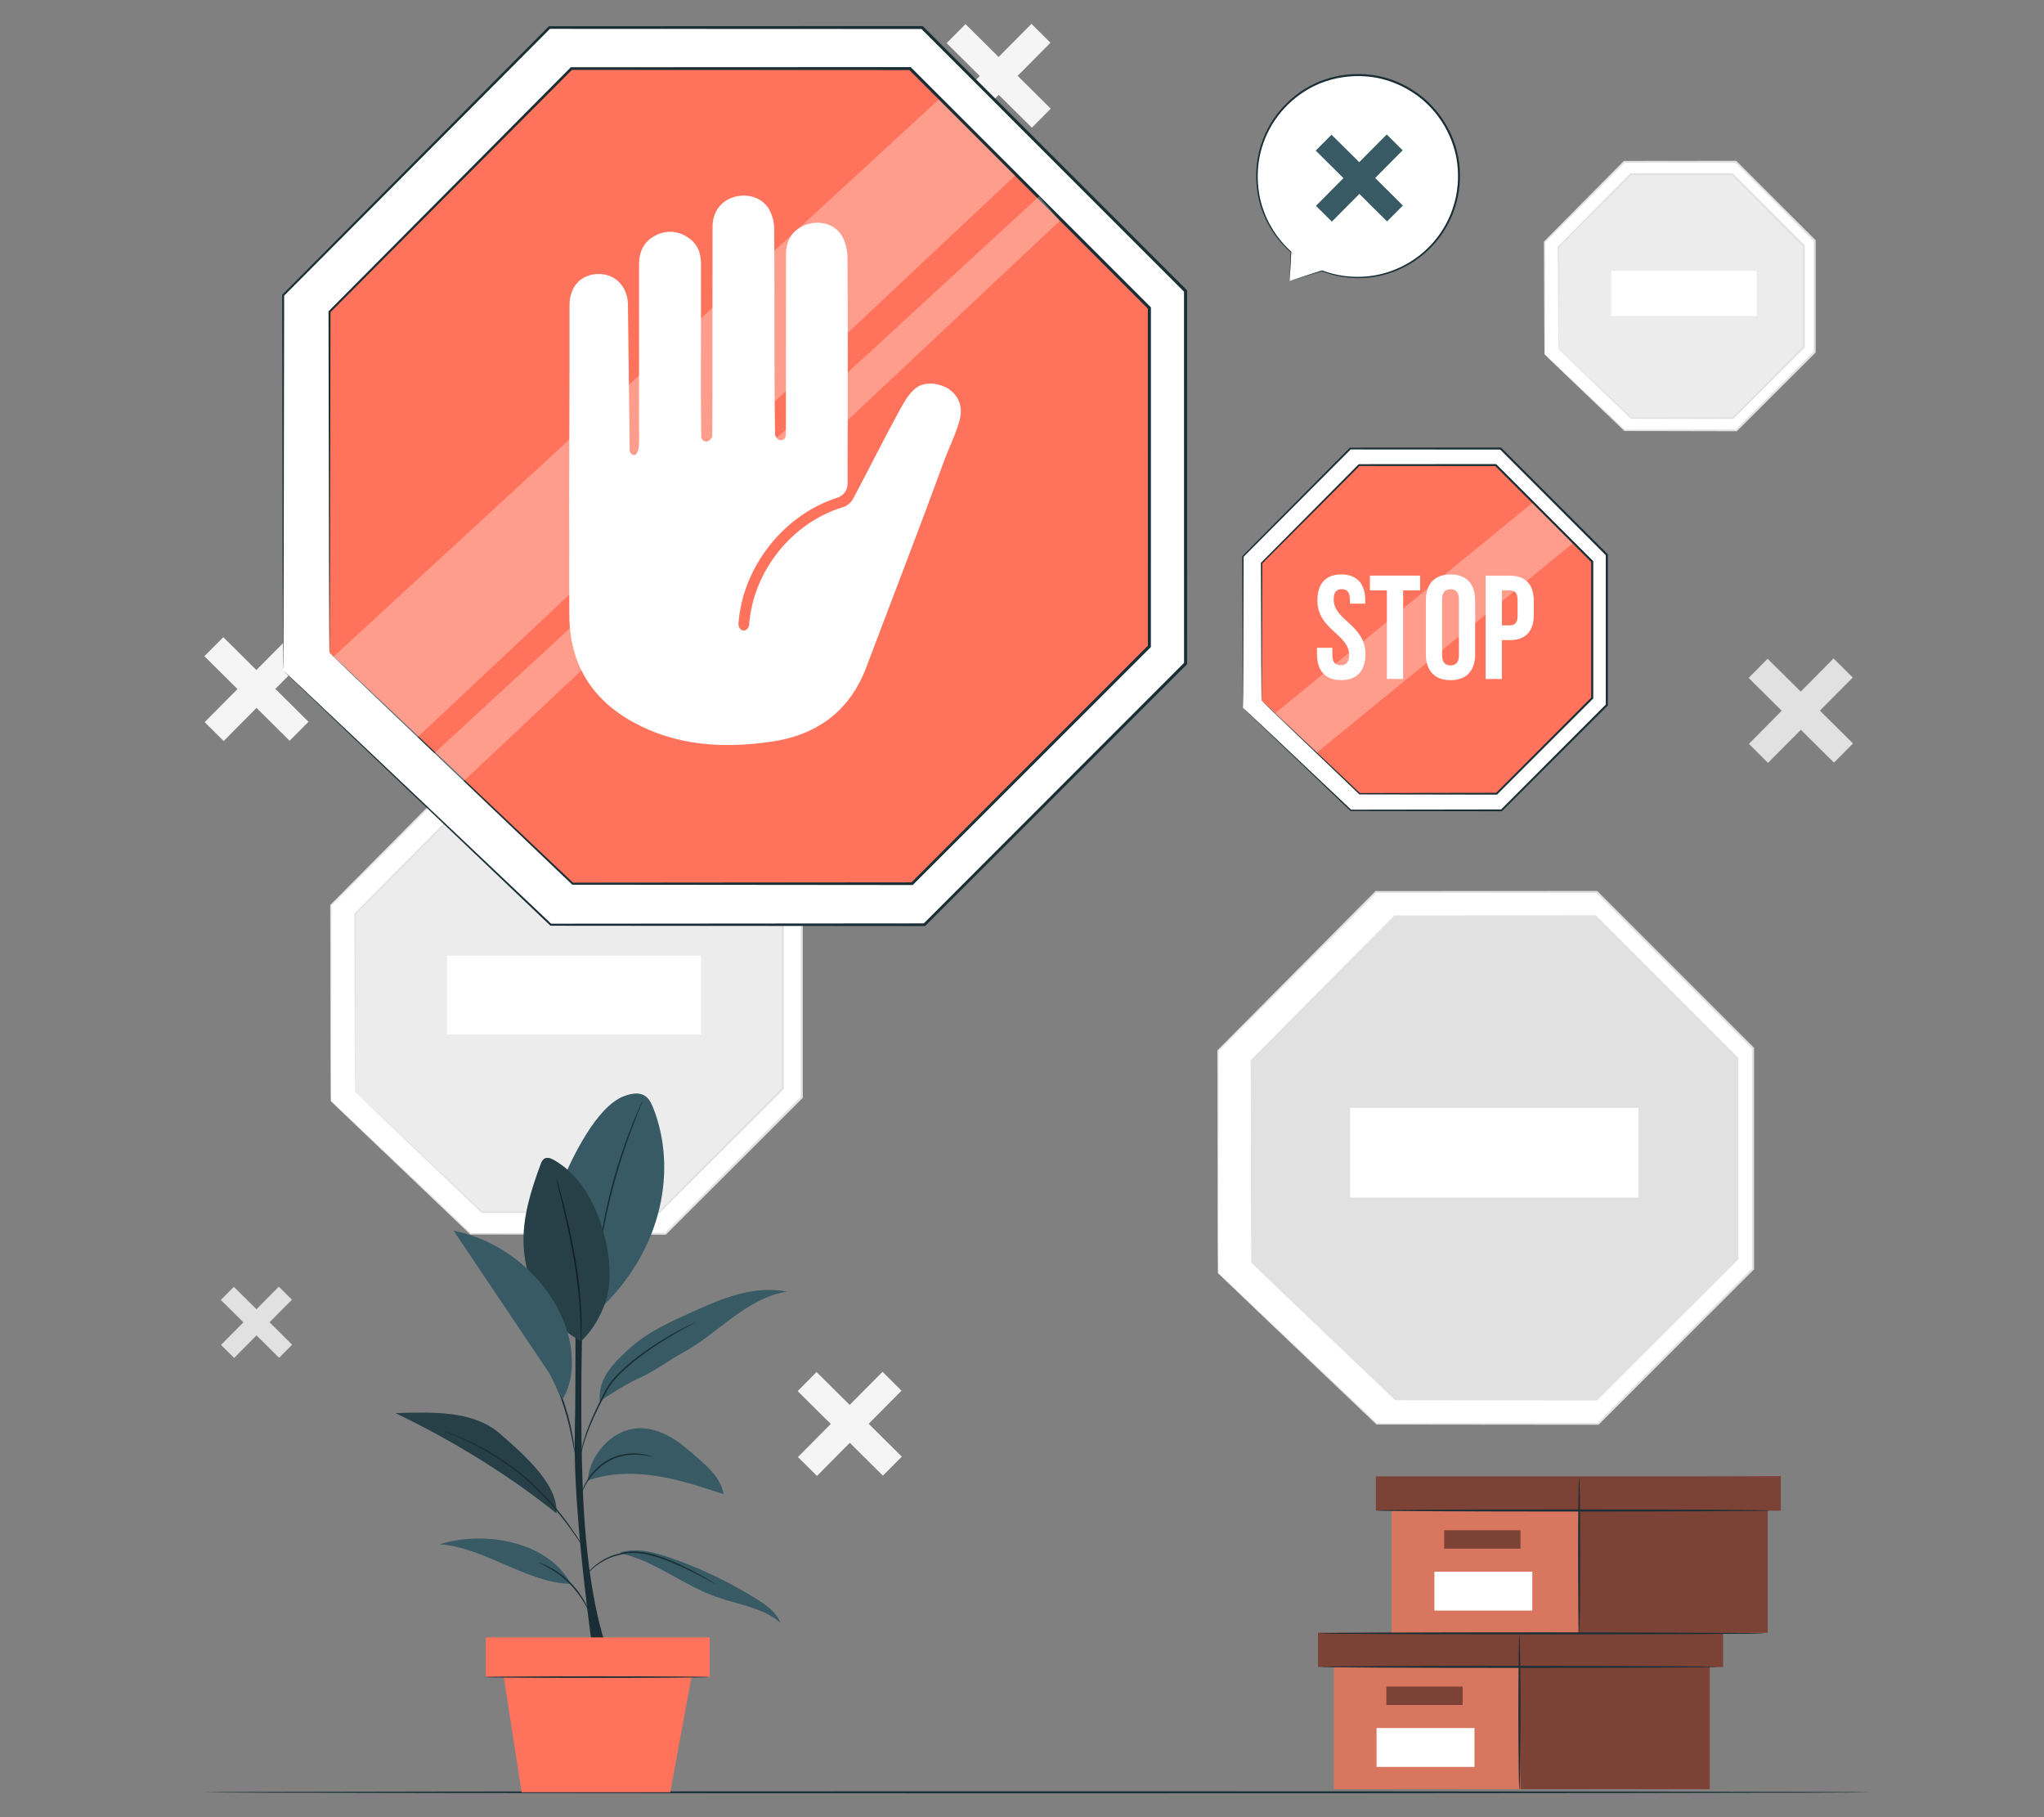 <?xml version="1.0" encoding="UTF-8"?>
<svg id="Layer_2" data-name="Layer 2" xmlns="http://www.w3.org/2000/svg" viewBox="0 0 540 480">
  <rect x="0" y="0" width="540" height="480" fill="#808080" stroke="none"/>
  <defs>
    <style>
      .cls-1 {
        fill: #ff735d;
      }

      .cls-1, .cls-2, .cls-3, .cls-4, .cls-5, .cls-6, .cls-7, .cls-8, .cls-9, .cls-10, .cls-11, .cls-12 {
        stroke-width: 0px;
      }

      .cls-2 {
        fill: #375a64;
      }

      .cls-3 {
        fill: #e1e1e1;
      }

      .cls-4 {
        fill: #ececec;
      }

      .cls-6 {
        fill: #f5f5f5;
      }

      .cls-7 {
        fill: none;
      }

      .cls-8 {
        fill: #7c4236;
      }

      .cls-9 {
        fill: #1a2e35;
      }

      .cls-10 {
        fill: #d8765f;
      }

      .cls-11, .cls-12 {
        fill: #fff;
      }

      .cls-13, .cls-12 {
        opacity: .3;
      }
    </style>
  </defs>
  <g id="Layer_2-2" data-name="Layer 2">
    <g>
      <rect class="cls-7" width="540" height="480"/>
      <g>
        <polygon class="cls-6" points="81.5 190.65 72.75 181.97 81.43 173.22 76.41 168.24 67.73 176.98 58.99 168.31 54 173.33 62.74 182.01 54.07 190.75 59.09 195.74 67.77 186.99 76.51 195.67 81.5 190.65"/>
        <polygon class="cls-6" points="277.59 28.71 268.85 20.03 277.52 11.29 272.5 6.3 263.82 15.05 255.08 6.37 250.09 11.39 258.84 20.07 250.16 28.81 255.18 33.8 263.86 25.06 272.61 33.73 277.59 28.71"/>
        <g>
          <polygon class="cls-3" points="489.5 196.38 480.75 187.71 489.43 178.96 484.4 173.98 475.73 182.72 466.98 174.04 462 179.07 470.74 187.74 462.07 196.49 467.09 201.47 475.77 192.73 484.51 201.41 489.5 196.38"/>
          <path class="cls-3" d="m467.09,201.51l-.02-.02-5.04-5,.02-.02,8.66-8.73-8.74-8.68.02-.02,5-5.04.02.02,8.73,8.66,8.68-8.74.02.02,5.04,5-.02.02-8.66,8.73,8.74,8.68-.02.02-5,5.04-.02-.02-8.73-8.66-8.68,8.74Zm-4.99-5.02l4.99,4.95,8.68-8.74.02.02,8.73,8.66,4.95-4.99-8.74-8.68.02-.02,8.66-8.73-4.99-4.95-8.68,8.74-.02-.02-8.73-8.66-4.95,4.99,8.74,8.68-.02.02-8.66,8.73Z"/>
        </g>
        <polygon class="cls-6" points="238.24 384.76 229.49 376.09 238.17 367.34 233.15 362.36 224.47 371.1 215.72 362.42 210.74 367.45 219.48 376.13 210.81 384.87 215.83 389.86 224.51 381.11 233.25 389.79 238.24 384.76"/>
        <g>
          <polygon class="cls-3" points="77.13 355.18 71.16 349.26 77.08 343.3 73.65 339.9 67.74 345.86 61.77 339.94 58.37 343.37 64.34 349.29 58.42 355.25 61.84 358.65 67.76 352.69 73.73 358.61 77.13 355.18"/>
          <path class="cls-3" d="m61.84,358.69l-.02-.02-3.44-3.42.02-.02,5.9-5.94-5.96-5.92.02-.02,3.42-3.44.02.02,5.95,5.9,5.92-5.96.02.02,3.44,3.42-.02.02-5.9,5.95,5.96,5.92-.02.02-3.42,3.44-.02-.02-5.94-5.9-5.92,5.96Zm-3.39-3.44l3.39,3.36,5.92-5.96.02.02,5.94,5.9,3.36-3.39-5.96-5.92.02-.02,5.9-5.95-3.39-3.36-5.92,5.96-.02-.02-5.95-5.9-3.36,3.39,5.96,5.92-.02.02-5.9,5.94Z"/>
        </g>
        <g>
          <g>
            <path class="cls-11" d="m87.41,290.83v-51.71l36.7-36.89h51.38l36.31,36.31v51.34l-36,36h-51.5l-36.89-35.04Z"/>
            <path class="cls-3" d="m87.41,290.83s.23.2.66.6c.44.41,1.07,1,1.9,1.77,1.67,1.57,4.13,3.88,7.31,6.88,6.35,6.01,15.59,14.74,27.15,25.67l-.12-.05c14.44-.02,31.93-.04,51.5-.06l-.17.07c10.96-10.97,23.12-23.14,35.98-36.02l-.08.19c0-16.19,0-33.5,0-51.34l.08.19-.65-.65c-12.32-12.32-24.28-24.29-35.66-35.67l.19.08c-18.29,0-35.54-.02-51.38-.03l.17-.07c-13.96,14-26.36,26.44-36.74,36.85l.05-.13c-.04,16.2-.07,29.11-.09,37.99-.02,4.43-.04,7.86-.05,10.19-.01,1.15-.02,2.03-.02,2.64,0,.59-.02.9-.02.9,0,0-.02-.29-.02-.88,0-.6-.01-1.47-.02-2.62-.01-2.32-.03-5.74-.05-10.16-.02-8.89-.05-21.83-.09-38.05v-.07s.05-.05.05-.05c10.36-10.43,22.73-22.9,36.66-36.93l.07-.07h.1c15.84,0,33.09-.02,51.38-.03h.11s.08.08.08.08c11.39,11.38,23.35,23.34,35.67,35.66l.65.65.08.08v.11c0,17.85,0,35.15,0,51.34v.11s-.08.08-.08.08c-12.87,12.86-25.04,25.02-36.02,35.98l-.07.07h-.1c-19.57-.02-37.06-.04-51.5-.06h-.07s-.05-.05-.05-.05c-11.53-11-20.74-19.79-27.07-25.84-3.14-3.01-5.57-5.34-7.23-6.93-.81-.78-1.43-1.38-1.86-1.79-.41-.4-.61-.62-.61-.62Z"/>
          </g>
          <g>
            <path class="cls-4" d="m93.8,288.38v-46.98l33.34-33.52h46.68l32.99,32.99v46.65l-32.7,32.7h-46.79l-33.52-31.84Z"/>
            <path class="cls-3" d="m93.8,288.38s.21.18.6.54c.4.37.97.91,1.73,1.61,1.52,1.43,3.75,3.53,6.64,6.24,5.77,5.46,14.16,13.39,24.67,23.32l-.12-.05c13.12-.02,29.01-.04,46.79-.06l-.17.07c9.96-9.97,21-21.03,32.68-32.72l-.08.19c0-14.71,0-30.43,0-46.65l.08.19c-.19-.19-.39-.39-.59-.59-11.19-11.19-22.06-22.06-32.4-32.41l.19.08c-16.61,0-32.29-.02-46.68-.03l.17-.07c-12.69,12.72-23.95,24.02-33.38,33.48l.05-.13c-.04,14.71-.07,26.44-.09,34.51-.02,4.03-.04,7.13-.05,9.25-.01,1.05-.02,1.84-.02,2.4,0,.54-.02.82-.02.82,0,0-.02-.27-.02-.8,0-.55-.01-1.34-.02-2.38-.01-2.11-.03-5.22-.05-9.23-.02-8.08-.05-19.83-.09-34.57v-.07s.05-.05.05-.05c9.41-9.48,20.65-20.81,33.3-33.56l.07-.07h.1c14.39,0,30.07-.02,46.68-.03h.11s.08.08.08.08c10.35,10.34,21.21,21.21,32.41,32.4.2.2.4.4.59.59l.08.08v.11c0,16.21,0,31.94,0,46.65v.11l-.08.08c-11.7,11.68-22.75,22.73-32.72,32.68l-.07.07h-.1c-17.78-.02-33.67-.04-46.79-.06h-.07s-.05-.05-.05-.05c-10.47-10-18.84-17.98-24.59-23.48-2.85-2.74-5.06-4.85-6.56-6.3-.73-.71-1.29-1.25-1.68-1.63-.38-.37-.56-.56-.56-.56Z"/>
          </g>
          <rect class="cls-11" x="118.13" y="252.42" width="67.07" height="20.85"/>
        </g>
        <g>
          <g>
            <path class="cls-11" d="m408.04,93.57v-29.66l21.05-21.16h29.47l20.83,20.83v29.45l-20.65,20.65h-29.54l-21.16-20.1Z"/>
            <path class="cls-3" d="m408.04,93.57s.14.11.39.34c.26.24.63.58,1.1,1.01.97.91,2.39,2.23,4.21,3.93,3.66,3.45,8.96,8.44,15.59,14.69l-.12-.05c8.29-.02,18.32-.04,29.54-.06l-.17.07c6.29-6.3,13.25-13.28,20.63-20.67l-.08.19c0-9.29,0-19.21,0-29.45l.08.19c-.12-.12-.24-.24-.37-.37-7.06-7.07-13.92-13.93-20.45-20.46l.19.08c-10.49,0-20.38-.02-29.47-.03l.17-.07c-8.01,8.02-15.13,15.15-21.09,21.12l.05-.13c-.04,9.27-.07,16.67-.09,21.78-.02,2.53-.04,4.49-.05,5.85-.01.65-.02,1.15-.02,1.52,0,.34-.02.52-.02.52,0,0-.02-.17-.02-.5,0-.36-.01-.85-.02-1.5-.01-1.35-.03-3.3-.05-5.83-.02-5.12-.05-12.54-.09-21.84v-.07s.05-.05.05-.05c5.94-5.99,13.03-13.15,21.01-21.2l.07-.07h.1c9.09,0,18.98-.02,29.47-.03h.11s.08.08.08.08c6.53,6.53,13.39,13.39,20.46,20.45l.37.37.08.08v.11c0,10.24,0,20.16,0,29.45v.11l-.08.08c-7.39,7.37-14.37,14.34-20.67,20.63l-.07.07h-.1c-11.22-.02-21.25-.04-29.54-.06h-.07s-.05-.05-.05-.05c-6.6-6.32-11.87-11.37-15.51-14.85-1.79-1.73-3.17-3.06-4.13-3.99-.45-.44-.8-.79-1.05-1.03-.23-.23-.34-.36-.34-.36Z"/>
          </g>
          <g>
            <path class="cls-4" d="m411.71,92.16v-26.95l19.12-19.22h26.77l18.92,18.92v26.75l-18.76,18.76h-26.84l-19.22-18.26Z"/>
            <path class="cls-3" d="m411.71,92.16s.13.1.36.31c.24.22.57.53,1,.92.89.83,2.17,2.03,3.83,3.57,3.33,3.13,8.14,7.67,14.17,13.34l-.12-.05c7.53-.02,16.64-.04,26.84-.06l-.17.07c5.71-5.72,12.04-12.07,18.74-18.78l-.08.19c0-8.44,0-17.45,0-26.75l.08.19-.34-.34c-6.42-6.42-12.65-12.66-18.58-18.59l.19.08c-9.53,0-18.52-.02-26.77-.03l.17-.07c-7.28,7.29-13.75,13.76-19.16,19.18l.05-.13c-.04,8.42-.07,15.14-.09,19.78-.02,2.3-.04,4.08-.05,5.31-.01.59-.02,1.05-.02,1.38,0,.31-.02.47-.02.47,0,0-.02-.15-.02-.45,0-.33-.01-.78-.02-1.36-.01-1.23-.03-3-.05-5.29-.02-4.65-.05-11.4-.09-19.84v-.07s.05-.05.05-.05c5.39-5.45,11.83-11.95,19.08-19.26l.07-.07h.1c8.26,0,17.25-.02,26.77-.03h.11s.08.08.08.08c5.93,5.93,12.17,12.16,18.59,18.58.12.12.23.23.34.34l.08.08v.11c0,9.3,0,18.32,0,26.75v.11l-.08.08c-6.71,6.7-13.06,13.03-18.78,18.74l-.07.07h-.1c-10.19-.02-19.31-.04-26.84-.06h-.07s-.05-.05-.05-.05c-5.99-5.74-10.78-10.33-14.09-13.5-1.62-1.57-2.88-2.78-3.75-3.62-.41-.4-.73-.71-.96-.94-.21-.21-.31-.33-.31-.33Z"/>
          </g>
          <rect class="cls-11" x="425.66" y="71.53" width="38.47" height="11.96"/>
        </g>
        <g>
          <g>
            <path class="cls-11" d="m321.78,336.29v-58.76l41.7-41.92h58.38l41.26,41.26v58.33l-40.9,40.9h-58.52l-41.92-39.82Z"/>
            <path class="cls-3" d="m321.78,336.29s.26.23.75.68c.49.46,1.21,1.13,2.16,2.02,1.9,1.79,4.68,4.41,8.29,7.81,7.21,6.83,17.7,16.75,30.84,29.18l-.12-.05c16.41-.02,36.28-.04,58.52-.06l-.17.07c12.45-12.47,26.27-26.29,40.88-40.92l-.08.19c0-18.39,0-38.06,0-58.33l.08.19c-.23-.23-.48-.48-.74-.74-14-14-27.58-27.59-40.52-40.53l.19.08c-20.78,0-40.38-.02-58.37-.03l.17-.07c-15.86,15.91-29.95,30.05-41.74,41.88l.05-.13c-.04,18.41-.07,33.08-.09,43.17-.02,5.04-.04,8.93-.05,11.57-.01,1.31-.02,2.31-.02,2.99,0,.67-.02,1.02-.02,1.02,0,0-.02-.34-.02-1,0-.68-.01-1.67-.02-2.98-.01-2.64-.03-6.52-.05-11.55-.02-10.1-.05-24.8-.09-43.23v-.07s.05-.05.05-.05c11.77-11.85,25.83-26.01,41.66-41.96l.07-.07h.1c18,0,37.6-.02,58.37-.03h.11l.08.08c12.94,12.93,26.53,26.52,40.53,40.52l.74.74.08.08v.11c0,20.27,0,39.94,0,58.33v.11l-.08.08c-14.62,14.61-28.45,28.42-40.92,40.88l-.07.07h-.1c-22.24-.02-42.11-.04-58.52-.06h-.07l-.05-.05c-13.11-12.5-23.57-22.48-30.76-29.34-3.58-3.42-6.34-6.07-8.22-7.87-.92-.89-1.63-1.57-2.11-2.04-.47-.46-.7-.7-.7-.7Z"/>
          </g>
          <g>
            <path class="cls-3" d="m330.58,333.51v-53.38l37.88-38.08h53.03l37.48,37.48v53l-37.16,37.16h-53.16l-38.08-36.17Z"/>
            <path class="cls-3" d="m330.58,333.51s.24.2.68.61c.45.42,1.1,1.03,1.96,1.83,1.72,1.62,4.26,4.01,7.54,7.1,6.56,6.2,16.09,15.21,28.02,26.5l-.12-.05c14.91-.02,32.96-.04,53.16-.06l-.17.07c11.31-11.33,23.86-23.89,37.14-37.18l-.08.19c0-16.71,0-34.58,0-53l.08.19c-.21-.21-.44-.44-.67-.67-12.71-12.72-25.06-25.07-36.81-36.82l.19.08c-18.88,0-36.68-.02-53.03-.03l.17-.07c-14.41,14.46-27.21,27.29-37.92,38.04l.05-.13c-.04,16.72-.07,30.05-.09,39.22-.02,4.58-.04,8.11-.05,10.51-.01,1.19-.02,2.1-.02,2.72,0,.61-.02.93-.02.93,0,0-.02-.3-.02-.91,0-.62-.01-1.52-.02-2.7-.01-2.4-.03-5.93-.05-10.49-.02-9.18-.05-22.53-.09-39.27v-.07s.05-.05.05-.05c10.69-10.77,23.46-23.63,37.84-38.12l.07-.07h.1c16.35,0,34.16-.02,53.03-.03h.11s.08.08.08.08c11.75,11.75,24.1,24.09,36.82,36.81.23.23.46.46.67.67l.08.08v.11c0,18.42,0,36.29,0,53v.11l-.08.08c-13.29,13.27-25.85,25.82-37.18,37.14l-.07.07h-.1c-20.2-.02-38.26-.04-53.16-.06h-.07l-.05-.05c-11.9-11.36-21.41-20.43-27.95-26.67-3.25-3.11-5.75-5.52-7.46-7.15-.84-.81-1.48-1.43-1.92-1.85-.43-.42-.63-.64-.63-.64Z"/>
          </g>
          <rect class="cls-11" x="356.68" y="292.65" width="76.2" height="23.68"/>
        </g>
        <path class="cls-9" d="m494.18,473.42c0,.15-98.55.27-220.08.27s-220.1-.12-220.1-.27,98.52-.27,220.1-.27,220.08.12,220.08.27Z"/>
        <g>
          <g>
            <path class="cls-11" d="m340.72,74.24l8.55-2.69c4.47,1.71,9.44,2.24,14.48,1.29,14.5-2.75,24.01-16.74,21.26-31.26-2.75-14.52-16.73-24.05-31.23-21.31-14.49,2.75-24.01,16.74-21.26,31.26,1.15,6.06,4.26,11.25,8.55,15.04h-.01s-.33,7.67-.33,7.67Z"/>
            <path class="cls-9" d="m340.72,74.24s0-.15,0-.48c0-.35.02-.84.04-1.46.04-1.33.1-3.26.18-5.74,0-.06.05-.11.11-.11.02,0,.03,0,.05.01h.01s-.12.19-.12.19c-2.53-2.22-5.56-5.72-7.45-10.77-.96-2.51-1.54-5.39-1.65-8.49-.11-3.1.31-6.43,1.45-9.72,1.14-3.29,2.99-6.52,5.55-9.33,2.56-2.81,5.83-5.2,9.6-6.78,3.79-1.53,8.05-2.25,12.35-1.93,4.31.28,8.62,1.74,12.41,4.16,7.45,4.69,11.94,12.92,12.4,20.87.27,3.98-.36,7.89-1.68,11.37-1.31,3.49-3.3,6.55-5.65,9.03-4.73,4.98-10.75,7.53-16.03,8.18-5.32.69-9.86-.33-13.09-1.59h.08c-2.79.85-4.94,1.5-6.42,1.95-.7.21-1.24.37-1.63.48-.36.11-.53.15-.53.15,0,0,.2-.08.57-.2.39-.13.94-.31,1.64-.54,1.45-.47,3.56-1.16,6.3-2.06.03,0,.05,0,.08,0,3.21,1.21,7.71,2.17,12.96,1.45,5.2-.68,11.11-3.22,15.74-8.13,2.3-2.45,4.24-5.46,5.52-8.89,1.28-3.42,1.89-7.25,1.62-11.16-.46-7.8-4.87-15.85-12.17-20.45-3.71-2.36-7.94-3.8-12.16-4.08-4.22-.32-8.39.38-12.11,1.87-3.7,1.54-6.92,3.87-9.44,6.62-2.53,2.75-4.36,5.93-5.49,9.15-1.14,3.23-1.57,6.5-1.47,9.55.09,3.05.65,5.9,1.58,8.38,1.83,5,4.78,8.49,7.26,10.73.05.04.05.11.01.16-.03.04-.09.05-.14.03h-.01s.16-.1.16-.1c-.14,2.45-.24,4.35-.32,5.66-.04.63-.07,1.13-.09,1.49-.02.34-.04.52-.04.52Z"/>
          </g>
          <polygon class="cls-2" points="370.62 54.28 363.3 47.02 370.56 39.7 366.36 35.52 359.09 42.84 351.77 35.58 347.6 39.78 354.92 47.05 347.66 54.37 351.86 58.54 359.13 51.22 366.45 58.49 370.62 54.28"/>
        </g>
        <g>
          <g>
            <path class="cls-11" d="m74.79,177.08v-99.12L145.13,7.26h98.48l69.6,69.6v98.4l-68.99,68.99h-98.71l-70.71-67.17Z"/>
            <path class="cls-9" d="m74.79,177.08s.44.38,1.26,1.15c.83.78,2.04,1.91,3.63,3.4,3.19,3.01,7.9,7.45,13.98,13.19,12.16,11.51,29.86,28.26,52.02,49.24l-.18-.07c27.68-.02,61.2-.05,98.71-.08l-.25.1c21.01-21.03,44.31-44.35,68.96-69.02l-.11.28c0-31.03,0-64.2-.01-98.4l.12.29c-.39-.39-.82-.82-1.24-1.24-23.61-23.62-46.53-46.54-68.35-68.37l.28.11c-35.05-.01-68.11-.03-98.47-.04l.25-.1c-26.75,26.85-50.51,50.69-70.4,70.65l.08-.19c-.05,31.06-.1,55.82-.13,72.83-.03,8.5-.05,15.06-.07,19.52-.02,2.21-.03,3.9-.03,5.05-.01,1.14-.03,1.72-.03,1.72,0,0-.02-.57-.03-1.69,0-1.14-.02-2.82-.03-5.02-.02-4.45-.04-11-.07-19.49-.03-17.03-.07-41.82-.13-72.91v-.11s.08-.08.08-.08c19.85-19.99,43.57-43.87,70.28-70.77l.1-.1h.15c30.36-.01,63.43-.03,98.47-.04h.16l.11.11c21.82,21.82,44.75,44.74,68.37,68.35.42.42.85.85,1.24,1.24l.12.12v.17c0,34.2,0,67.38-.01,98.4v.16l-.11.11c-24.67,24.65-47.99,47.95-69.02,68.96l-.1.1h-.14c-37.51-.03-71.03-.06-98.71-.08h-.11s-.08-.07-.08-.07c-22.11-21.08-39.77-37.91-51.91-49.48-6.04-5.78-10.7-10.24-13.87-13.27-1.56-1.5-2.75-2.65-3.57-3.43-.8-.77-1.19-1.18-1.19-1.18Z"/>
          </g>
          <g>
            <path class="cls-1" d="m87.04,172.39v-90.05l63.9-64.24h89.47l63.23,63.23v89.4l-62.68,62.68h-89.68l-64.24-61.02Z"/>
            <path class="cls-9" d="m87.04,172.39s.4.35,1.14,1.04c.75.71,1.86,1.74,3.3,3.09,2.9,2.74,7.18,6.76,12.71,11.98,11.06,10.46,27.13,25.67,47.27,44.72l-.18-.07c25.15-.02,55.6-.05,89.68-.08l-.25.1c19.09-19.11,40.26-40.3,62.65-62.71l-.11.28c0-28.19,0-58.33-.01-89.4l.12.29c-.35-.36-.74-.74-1.13-1.13-21.45-21.46-42.27-42.29-62.1-62.11l.28.11c-31.84-.01-61.88-.03-89.47-.04l.25-.1c-24.31,24.39-45.9,46.05-63.96,64.18l.08-.19c-.05,28.21-.1,50.7-.13,66.16-.03,7.72-.05,13.68-.07,17.73-.02,2.01-.03,3.54-.03,4.59-.01,1.03-.03,1.57-.03,1.57,0,0-.02-.51-.03-1.54,0-1.04-.02-2.56-.03-4.56-.02-4.04-.04-9.99-.07-17.7-.03-15.48-.07-38-.13-66.25v-.11s.08-.08.08-.08c18.03-18.16,39.58-39.86,63.84-64.3l.1-.1h.15c27.59-.01,57.62-.03,89.47-.04h.16s.11.11.11.11c19.83,19.82,40.66,40.65,62.11,62.1.39.39.77.77,1.13,1.13l.12.12v.17c0,31.07,0,61.21-.01,89.4v.16l-.11.11c-22.41,22.39-43.6,43.56-62.71,62.65l-.1.1h-.14c-34.08-.03-64.54-.06-89.68-.08h-.11l-.08-.07c-20.09-19.16-36.12-34.45-47.15-44.97-5.48-5.25-9.72-9.3-12.59-12.06-1.42-1.37-2.5-2.41-3.24-3.12-.72-.7-1.08-1.07-1.08-1.07Z"/>
          </g>
          <path class="cls-11" d="m249.67,102.22c-2.49-1.2-5.89-1.35-7.98.5-1.88,1.67-2.99,3.76-4.18,5.93-4.17,7.61-8.02,15.4-12.1,23.05-.51.96-1.6,1.94-2.62,2.24-13.53,4.02-23.89,16.98-24.88,31.16-.02.31-.18.62-.4.92-.54.75-1.68.67-2.13-.14-.19-.35-.32-.69-.3-1.02,1.05-15.05,11.94-28.88,26.15-33.4,1.6-.51,2.7-1.99,2.69-3.67-.03-5.23.04-10.46.04-15.69,0-14.66.06-29.32-.06-43.98-.02-1.99-.51-4.23-1.53-5.9-1.89-3.1-5.81-4.08-9.26-2.91-3.47,1.17-5.46,3.91-5.46,7.78-.03,15.75,0,31.49-.03,47.24,0,.26-.02.53-.04.8-.09,1.07-1.41,1.56-2.16.79,0,0-.81-.65-.67-1.74l-.11-9.88c-.07-14.66,0-29.32-.11-43.98-.01-1.76-.55-3.74-1.47-5.23-1.88-3.03-5.78-4.1-9.28-3.01-3.36,1.05-5.52,3.96-5.53,7.75-.04,14.58-.02,29.16-.03,43.75l-.05,11.82c-.18.32-.43.6-.7.87-.54.53-1.41.48-1.88-.11-.17-.21-.3-.43-.34-.66l-.09-11.17c.06-11.56,0-23.11.03-34.67,0-3.03-1.04-5.46-3.65-7.08-2.72-1.68-5.58-1.81-8.42-.35-3.08,1.59-4.3,4.29-4.29,7.67.01,11.56,0,23.11,0,34.67v7.94c.01,1.78.07,3.57-.04,5.35-.05.77-.33,1.62-.79,2.22-.03.05-.11.08-.21.1-.73.15-1.41-.45-1.44-1.2l-.46-38.73c-.18-4.67-3.45-7.92-7.78-7.88-4.56.05-7.63,3.3-7.65,8.13-.02,5.74,0,11.48,0,17.22l-.1,36.47c.08,9.54-.03,19.08.06,28.62.13,12.5,5.83,21.82,16.69,27.85,11.5,6.38,23.93,7.1,36.62,5.26,12.08-1.75,20.76-8.04,25.16-19.72,6.75-17.9,13.68-35.75,20.26-53.72,1.68-4.6,2.73-6.23,4.22-10.94,1.63-5.14-1.27-8.18-3.7-9.35Z"/>
          <polygon class="cls-12" points="88.11 173.46 248 26.29 268.15 46.4 110.32 194.72 88.11 173.46"/>
          <polygon class="cls-12" points="114.6 199.07 274.49 51.9 279.97 58.34 122.13 206.65 114.6 199.07"/>
        </g>
        <g>
          <g>
            <path class="cls-9" d="m156.73,437.04s-5.32-36.6-4.88-57.89c.44-21.29-.03-45.25-.03-45.25h2.45s-1.66,42.27.15,67.76c1.81,25.47,6.57,35.39,6.57,35.39h-4.26"/>
            <path class="cls-2" d="m172.59,292.71c-.49-1.25-1.1-2.55-2.23-3.27-1.56-.99-3.6-.58-5.33.04-7.41,2.62-13.98,16.44-16.98,23.71l9.84,33.16c17.76-16.48,20.84-38.09,14.71-53.63Z"/>
            <path class="cls-9" d="m169.78,290.78s-.04.15-.14.43c-.13.32-.29.72-.48,1.21-.43,1.04-1.04,2.56-1.76,4.44-1.45,3.77-3.3,9.03-4.95,14.96-1.64,5.93-2.78,11.4-3.47,15.37-.35,1.99-.61,3.6-.78,4.71-.09.52-.15.95-.21,1.28-.05.29-.09.45-.1.44s0-.16.02-.45c.04-.34.08-.77.13-1.29.12-1.12.34-2.74.66-4.74.63-3.99,1.72-9.48,3.37-15.43,1.65-5.95,3.55-11.21,5.07-14.96.76-1.87,1.41-3.38,1.88-4.4.22-.48.41-.87.55-1.18.13-.27.2-.41.22-.4Z"/>
            <path class="cls-2" d="m153.51,354.29c-9.22-5.1-14.66-14.68-15.17-25.21-.35-7.36,1.91-14.58,4.47-21.48.22-.6.49-1.24,1.04-1.56.77-.44,1.74-.05,2.51.39,6.7,3.82,10.76,11.09,12.92,18.5,1.44,4.93,2.18,10.12,1.52,15.21-.66,5.09-3.57,10.63-7.3,14.16"/>
            <path class="cls-9" d="m153.51,354.29s-.03-.15-.04-.44c0-.34-.01-.76-.02-1.27,0-1.1-.05-2.7-.14-4.67-.18-3.94-.69-9.38-1.71-15.32-1.02-5.94-2.26-11.26-3.18-15.1-.45-1.88-.82-3.42-1.09-4.55-.12-.5-.21-.91-.28-1.24-.06-.28-.09-.44-.07-.44.01,0,.07.14.15.42.09.32.21.73.36,1.22.3,1.06.72,2.61,1.22,4.52.99,3.83,2.27,9.15,3.3,15.1,1.02,5.95,1.49,11.42,1.6,15.37.05,1.98.05,3.58,0,4.69-.02.52-.04.94-.05,1.27-.02.29-.03.44-.05.44Z"/>
            <g class="cls-13">
              <path class="cls-5" d="m153.51,354.29c-9.22-5.1-14.66-14.68-15.17-25.21-.35-7.36,1.91-14.58,4.47-21.48.22-.6.49-1.24,1.04-1.56.77-.44,1.74-.05,2.51.39,6.7,3.82,10.76,11.09,12.92,18.5,1.44,4.93,2.18,10.12,1.52,15.21-.66,5.09-3.57,10.63-7.3,14.16"/>
            </g>
            <path class="cls-2" d="m163.91,410.3c9.08,1.99,16.55,8.4,25.31,11.51,5.79,2.06,12.35,2.79,16.97,6.84-1.11-2.8-3.74-4.67-6.3-6.27-7.2-4.5-14.91-8.18-22.94-10.95-4.12-1.42-8.59-2.61-12.79-1.44"/>
            <path class="cls-2" d="m150.79,418.38c-11.37-.18-23.34-9.86-34.65-10.44,11.84-3.82,28.8-.7,34.65,10.44"/>
            <path class="cls-2" d="m155.23,391.11c5.77-2.08,12.11-2.18,18.18-1.24s11.92,2.89,17.74,4.82c-.58-3.94-3.78-6.91-6.78-9.54-2.26-1.98-4.53-3.96-7.12-5.48-2.59-1.51-5.55-2.54-8.54-2.41-3.62.15-7.06,2.02-9.43,4.75-2.37,2.73-3.65,5.49-4.04,9.08"/>
            <path class="cls-2" d="m131.9,378.56c-7.16-6.11-18-5.51-27.4-5.3,14.46,6.91,30.04,16.39,42.5,26.48.38-6.65-6.06-13.47-15.1-21.18Z"/>
            <g class="cls-13">
              <path class="cls-5" d="m131.9,378.56c-7.16-6.11-18-5.51-27.4-5.3,14.46,6.91,30.04,16.39,42.5,26.48.38-6.65-6.06-13.47-15.1-21.18Z"/>
            </g>
            <path class="cls-2" d="m158.45,370.12c3.6-2.4,7.24-4.69,11.01-6.4,3.77-1.71,7.28-4.44,10.92-6.41,4.72-2.55,8.8-6.1,13.13-9.27,4.33-3.17,9.09-6.03,14.38-6.86-4.32-.89-8.84-.41-13.09.76-4.26,1.16-8.3,2.98-12.32,4.79-5.58,2.51-11.26,5.09-15.83,9.17-4.56,4.08-8.69,8.11-8.21,14.22"/>
            <path class="cls-9" d="m189.01,418.38s-.13-.04-.36-.16c-.27-.14-.6-.31-.99-.51-.86-.46-2.09-1.13-3.63-1.91-.77-.4-1.62-.83-2.54-1.26-.91-.45-1.9-.9-2.95-1.35-2.1-.9-4.44-1.83-7-2.44-2.55-.63-5.09-.76-7.29-.18-1.11.27-2.16.53-3.09.92-.93.38-1.77.82-2.49,1.28-1.46.92-2.47,1.89-3.13,2.59-.66.71-.98,1.14-1.01,1.12-.01,0,.06-.12.2-.33.14-.21.37-.51.69-.89.63-.74,1.63-1.76,3.1-2.72.73-.48,1.57-.95,2.52-1.35.95-.41,2.02-.7,3.13-.98,2.25-.62,4.89-.48,7.47.15,2.6.62,4.95,1.57,7.06,2.49,1.05.47,2.04.93,2.95,1.39.92.45,1.76.89,2.52,1.31,1.53.81,2.74,1.53,3.58,2.03.38.23.7.42.96.58.22.14.33.21.32.23Z"/>
            <path class="cls-9" d="m142.31,412.75s.26.05.71.21c.45.15,1.09.43,1.85.81,1.53.76,3.54,2.04,5.43,3.85,1.88,1.82,3.25,3.78,4.07,5.27.41.75.71,1.37.88,1.82.18.44.26.69.24.7-.07.03-.49-.93-1.36-2.38-.87-1.44-2.25-3.34-4.1-5.13-1.86-1.78-3.81-3.08-5.28-3.89-1.48-.82-2.46-1.2-2.43-1.27Z"/>
            <path class="cls-9" d="m117.15,377.99s.17.04.48.14c.35.13.8.29,1.36.49.61.22,1.33.49,2.15.79.84.31,1.75.77,2.78,1.23,4.09,1.86,9.54,4.99,14.8,9.43,2.59,2.26,4.94,4.55,6.9,6.8,1.95,2.25,3.61,4.36,4.9,6.21,1.3,1.84,2.28,3.37,2.96,4.43.32.5.58.9.78,1.22.18.28.26.43.25.44-.01,0-.12-.13-.32-.39-.2-.26-.49-.66-.84-1.18-.72-1.03-1.73-2.54-3.06-4.35-1.32-1.82-2.99-3.9-4.95-6.13-1.97-2.22-4.31-4.49-6.89-6.74-5.23-4.42-10.61-7.56-14.66-9.48-1.02-.47-1.92-.94-2.74-1.28-.81-.33-1.52-.61-2.12-.86-.55-.23-.99-.41-1.34-.56-.3-.13-.46-.21-.46-.22Z"/>
            <path class="cls-9" d="m172.29,384.72s-.33-.02-.91-.12c-.31-.06-.66-.12-1.04-.19-.41-.08-.88-.08-1.4-.13-2.04-.15-5.02.02-7.81,1.54-1.41.71-2.59,1.67-3.56,2.64-.98.96-1.72,1.95-2.29,2.83-1.14,1.75-1.49,3.01-1.56,2.98-.02,0,.04-.33.23-.89.21-.55.53-1.35,1.09-2.25.54-.91,1.27-1.94,2.26-2.94.97-1,2.18-2,3.63-2.73,2.88-1.57,5.96-1.69,8.03-1.47.52.07,1,.1,1.41.2.38.1.73.18,1.04.26.57.15.88.24.87.27Z"/>
            <path class="cls-9" d="m183.71,349.27s-.14.1-.43.27c-.33.18-.75.41-1.27.69-1.1.59-2.69,1.47-4.62,2.61-1.92,1.15-4.18,2.57-6.59,4.29-2.4,1.72-4.98,3.73-7.35,6.16-1.17,1.22-2.25,2.5-3.01,3.89-.74,1.43-1.46,2.81-2.11,4.14-1.31,2.65-2.39,5.09-3.16,7.19-.77,2.1-1.25,3.85-1.54,5.06-.29,1.22-.4,1.9-.44,1.9-.01,0,0-.17.05-.5.04-.33.11-.81.24-1.43.24-1.23.68-3,1.42-5.13.74-2.12,1.79-4.59,3.09-7.26.65-1.34,1.35-2.72,2.09-4.16.78-1.45,1.88-2.75,3.07-3.99,2.41-2.46,5.01-4.47,7.43-6.18,2.43-1.71,4.71-3.1,6.66-4.23,1.95-1.11,3.56-1.95,4.69-2.5.54-.26.97-.46,1.3-.62.3-.14.46-.2.47-.19Z"/>
            <path class="cls-9" d="m151.84,383.7s-.11-.34-.23-.96c-.13-.7-.3-1.58-.5-2.63-.43-2.21-1.1-5.26-2.15-8.53-1.05-3.27-2.32-6.12-3.25-8.18-.44-.97-.81-1.78-1.11-2.43-.26-.58-.39-.9-.36-.91.02-.01.2.29.51.84.3.56.73,1.37,1.23,2.38,1,2.03,2.32,4.88,3.37,8.18,1.06,3.3,1.68,6.37,2.05,8.6.18,1.12.31,2.02.37,2.65.07.63.1.98.07.98Z"/>
            <path class="cls-2" d="m151.01,357.83c-.29-4.3-1.68-8.47-3.7-12.27-5.52-10.43-15.89-18.17-27.46-20.48,8.47,12.63,16.95,25.26,25.42,37.89l3.28,6.76c2.24-3.68,2.74-7.61,2.45-11.9Z"/>
          </g>
          <g>
            <rect class="cls-1" x="128.36" y="432.51" width="59.12" height="10.48"/>
            <polygon class="cls-1" points="132.78 440.91 137.81 473.42 177.06 473.42 183.07 440.91 132.78 440.91"/>
            <path class="cls-9" d="m187.45,443c0,.11-13.34.21-29.78.21s-29.78-.09-29.78-.21,13.33-.21,29.78-.21,29.78.09,29.78.21Z"/>
          </g>
        </g>
        <g>
          <g>
            <polygon class="cls-10" points="352.37 440.3 352.37 472.6 399.61 472.6 451.71 472.6 451.71 440.3 352.37 440.3"/>
            <polygon class="cls-8" points="348.2 431.26 348.2 440.3 455.18 440.3 455.18 431.26 399.61 431.26 348.2 431.26"/>
            <polygon class="cls-8" points="401.69 472.6 451.71 472.6 451.71 440.3 455.18 440.3 455.18 431.26 399.61 431.26 401.41 440.58 401.69 472.6"/>
            <rect class="cls-8" x="366.26" y="445.5" width="20.15" height="4.86"/>
            <rect class="cls-11" x="363.67" y="456.45" width="25.87" height="10.27"/>
          </g>
          <g>
            <polygon class="cls-10" points="367.65 399 367.65 431.31 414.89 431.31 466.99 431.31 466.99 399 367.65 399"/>
            <polygon class="cls-8" points="363.48 389.97 363.48 399 470.46 399 470.46 389.97 414.89 389.97 363.48 389.97"/>
            <polygon class="cls-8" points="416.97 431.31 466.99 431.31 466.99 399 470.46 399 470.46 389.97 417.19 390.3 417.32 399.62 416.97 431.31"/>
            <rect class="cls-8" x="381.54" y="404.21" width="20.15" height="4.86"/>
            <rect class="cls-11" x="378.95" y="415.16" width="25.87" height="10.27"/>
          </g>
          <path class="cls-9" d="m467.72,398.99c0,.15-23.3.27-52.03.27s-52.03-.12-52.03-.27,23.29-.27,52.03-.27,52.03.12,52.03.27Z"/>
          <path class="cls-9" d="m417.19,390.3c.15,0,.27,9.2.27,20.54s-.12,20.54-.27,20.54-.27-9.2-.27-20.54.12-20.54.27-20.54Z"/>
          <path class="cls-9" d="m466.2,431.44c0,.15-26.37.27-58.88.27s-58.89-.12-58.89-.27,26.36-.27,58.89-.27,58.88.12,58.88.27Z"/>
          <path class="cls-9" d="m453.65,440.3c0,.15-23.47.27-52.42.27s-52.43-.12-52.43-.27,23.47-.27,52.43-.27,52.42.12,52.42.27Z"/>
          <path class="cls-9" d="m401.41,472.79c-.15,0-.27-9.17-.27-20.49s.12-20.49.27-20.49.27,9.17.27,20.49-.12,20.49-.27,20.49Z"/>
        </g>
        <g>
          <path class="cls-9" d="m347.38,181.99c.14-.05-.55-1.64-.66-4.37-.16-2.72.49-6.47,1.62-10.51,1.13-4.05,2.01-7.83,2.01-10.64.02-1.4-.1-2.53-.27-3.29-.16-.76-.31-1.17-.35-1.16-.14.02.26,1.7.07,4.43-.14,2.73-1.08,6.41-2.21,10.47-1.14,4.06-1.72,7.94-1.41,10.75.13,1.4.41,2.51.68,3.24.27.73.48,1.11.52,1.09Z"/>
          <g>
            <g>
              <g>
                <path class="cls-11" d="m328.36,186.96v-39.97l28.36-28.51h39.71l28.06,28.06v39.68l-27.82,27.82h-39.8l-28.51-27.08Z"/>
                <path class="cls-9" d="m328.36,186.96s.18.15.52.46c.34.32.83.77,1.47,1.37,1.3,1.22,3.2,3,5.66,5.31,4.92,4.64,12.05,11.38,20.99,19.82l-.12-.05c11.16-.02,24.68-.04,39.8-.06l-.17.07c8.47-8.48,17.86-17.89,27.8-27.84l-.08.19c0-12.51,0-25.89,0-39.68l.08.19c-.16-.16-.33-.33-.5-.5-9.52-9.52-18.76-18.77-27.56-27.57l.19.08c-14.13,0-27.46-.02-39.71-.03l.17-.07c-10.79,10.82-20.38,20.43-28.4,28.47l.05-.13c-.04,12.51-.07,22.49-.09,29.35-.02,3.42-.04,6.07-.05,7.87-.01.89-.02,1.56-.02,2.04,0,.46-.02.7-.02.7,0,0-.02-.23-.02-.68,0-.47-.01-1.14-.02-2.02-.01-1.8-.03-4.44-.05-7.85-.02-6.88-.05-16.88-.09-29.41v-.07s.05-.05.05-.05c8-8.07,17.56-17.7,28.32-28.55l.07-.07h.1c12.24,0,25.58-.02,39.71-.03h.11l.08.08c8.8,8.8,18.05,18.04,27.57,27.56l.5.5.08.08v.11c0,13.79,0,27.17,0,39.68v.11l-.08.08c-9.95,9.94-19.36,19.33-27.84,27.8l-.07.07h-.1c-15.12-.02-28.64-.04-39.8-.06h-.07s-.05-.05-.05-.05c-8.91-8.51-16.02-15.31-20.91-19.99-2.42-2.33-4.3-4.13-5.58-5.36-.62-.6-1.1-1.07-1.43-1.39-.32-.31-.47-.48-.47-.48Z"/>
              </g>
              <g>
                <path class="cls-1" d="m333.3,185.06v-36.31l25.77-25.9h36.08l25.5,25.5v36.05l-25.27,25.27h-36.16l-25.9-24.61Z"/>
                <path class="cls-9" d="m333.3,185.06s.17.14.47.41c.31.29.76.7,1.34,1.24,1.18,1.11,2.91,2.73,5.14,4.82,4.47,4.22,10.95,10.34,19.08,18l-.12-.05c10.14-.02,22.42-.04,36.16-.06l-.17.07c7.69-7.71,16.23-16.25,25.25-25.29l-.08.19c0-11.37,0-23.52,0-36.05l.08.19c-.14-.14-.3-.3-.45-.45-8.65-8.65-17.04-17.05-25.04-25.05l.19.08c-12.84,0-24.95-.02-36.08-.03l.17-.07c-9.81,9.83-18.52,18.56-25.81,25.86l.05-.13c-.04,11.36-.07,20.43-.09,26.67-.02,3.11-.04,5.51-.05,7.15-.01.8-.02,1.42-.02,1.85,0,.42-.02.64-.02.64,0,0-.02-.2-.02-.62,0-.43-.01-1.04-.02-1.84-.01-1.64-.03-4.04-.05-7.13-.02-6.25-.05-15.34-.09-26.72v-.07s.05-.05.05-.05c7.27-7.33,15.95-16.09,25.73-25.94l.07-.07h.1c11.12,0,23.24-.02,36.08-.03h.11s.08.08.08.08c8,7.99,16.4,16.39,25.05,25.04l.45.45.08.08v.11c0,12.53,0,24.68,0,36.05v.11l-.08.08c-9.04,9.03-17.59,17.56-25.29,25.25l-.07.07h-.1c-13.74-.02-26.02-.04-36.16-.06h-.07s-.05-.05-.05-.05c-8.09-7.73-14.55-13.91-19-18.17-2.2-2.12-3.9-3.75-5.06-4.87-.56-.55-.99-.97-1.3-1.26-.29-.29-.42-.44-.42-.44Z"/>
              </g>
            </g>
            <g>
              <path class="cls-11" d="m354.36,151.73c4.17,0,6.32,2.5,6.32,6.86v.86h-4.06v-1.13c0-1.95-.78-2.69-2.14-2.69s-2.14.74-2.14,2.69c0,5.62,8.39,6.67,8.39,14.47,0,4.37-2.18,6.86-6.4,6.86s-6.4-2.5-6.4-6.86v-1.68h4.06v1.95c0,1.95.86,2.65,2.22,2.65s2.22-.7,2.22-2.65c0-5.62-8.39-6.67-8.39-14.47,0-4.37,2.15-6.86,6.32-6.86Z"/>
              <path class="cls-11" d="m361.92,152.04h13.26v3.9h-4.49v23.4h-4.29v-23.4h-4.49v-3.9Z"/>
              <path class="cls-11" d="m376.7,158.6c0-4.37,2.3-6.86,6.51-6.86s6.51,2.5,6.51,6.86v14.2c0,4.37-2.3,6.86-6.51,6.86s-6.51-2.5-6.51-6.86v-14.2Zm4.29,14.47c0,1.95.86,2.69,2.22,2.69s2.22-.74,2.22-2.69v-14.74c0-1.95-.86-2.69-2.22-2.69s-2.22.74-2.22,2.69v14.74Z"/>
              <path class="cls-11" d="m405.21,158.79v3.55c0,4.37-2.11,6.75-6.4,6.75h-2.03v10.26h-4.29v-27.3h6.32c4.29,0,6.4,2.38,6.4,6.75Zm-8.42-2.85v9.24h2.03c1.36,0,2.11-.62,2.11-2.57v-4.1c0-1.95-.74-2.57-2.11-2.57h-2.03Z"/>
            </g>
          </g>
          <polygon class="cls-12" points="336.89 188.39 404.79 132.88 415.46 143.56 347.92 198.78 336.89 188.39"/>
        </g>
      </g>
    </g>
  </g>
</svg>